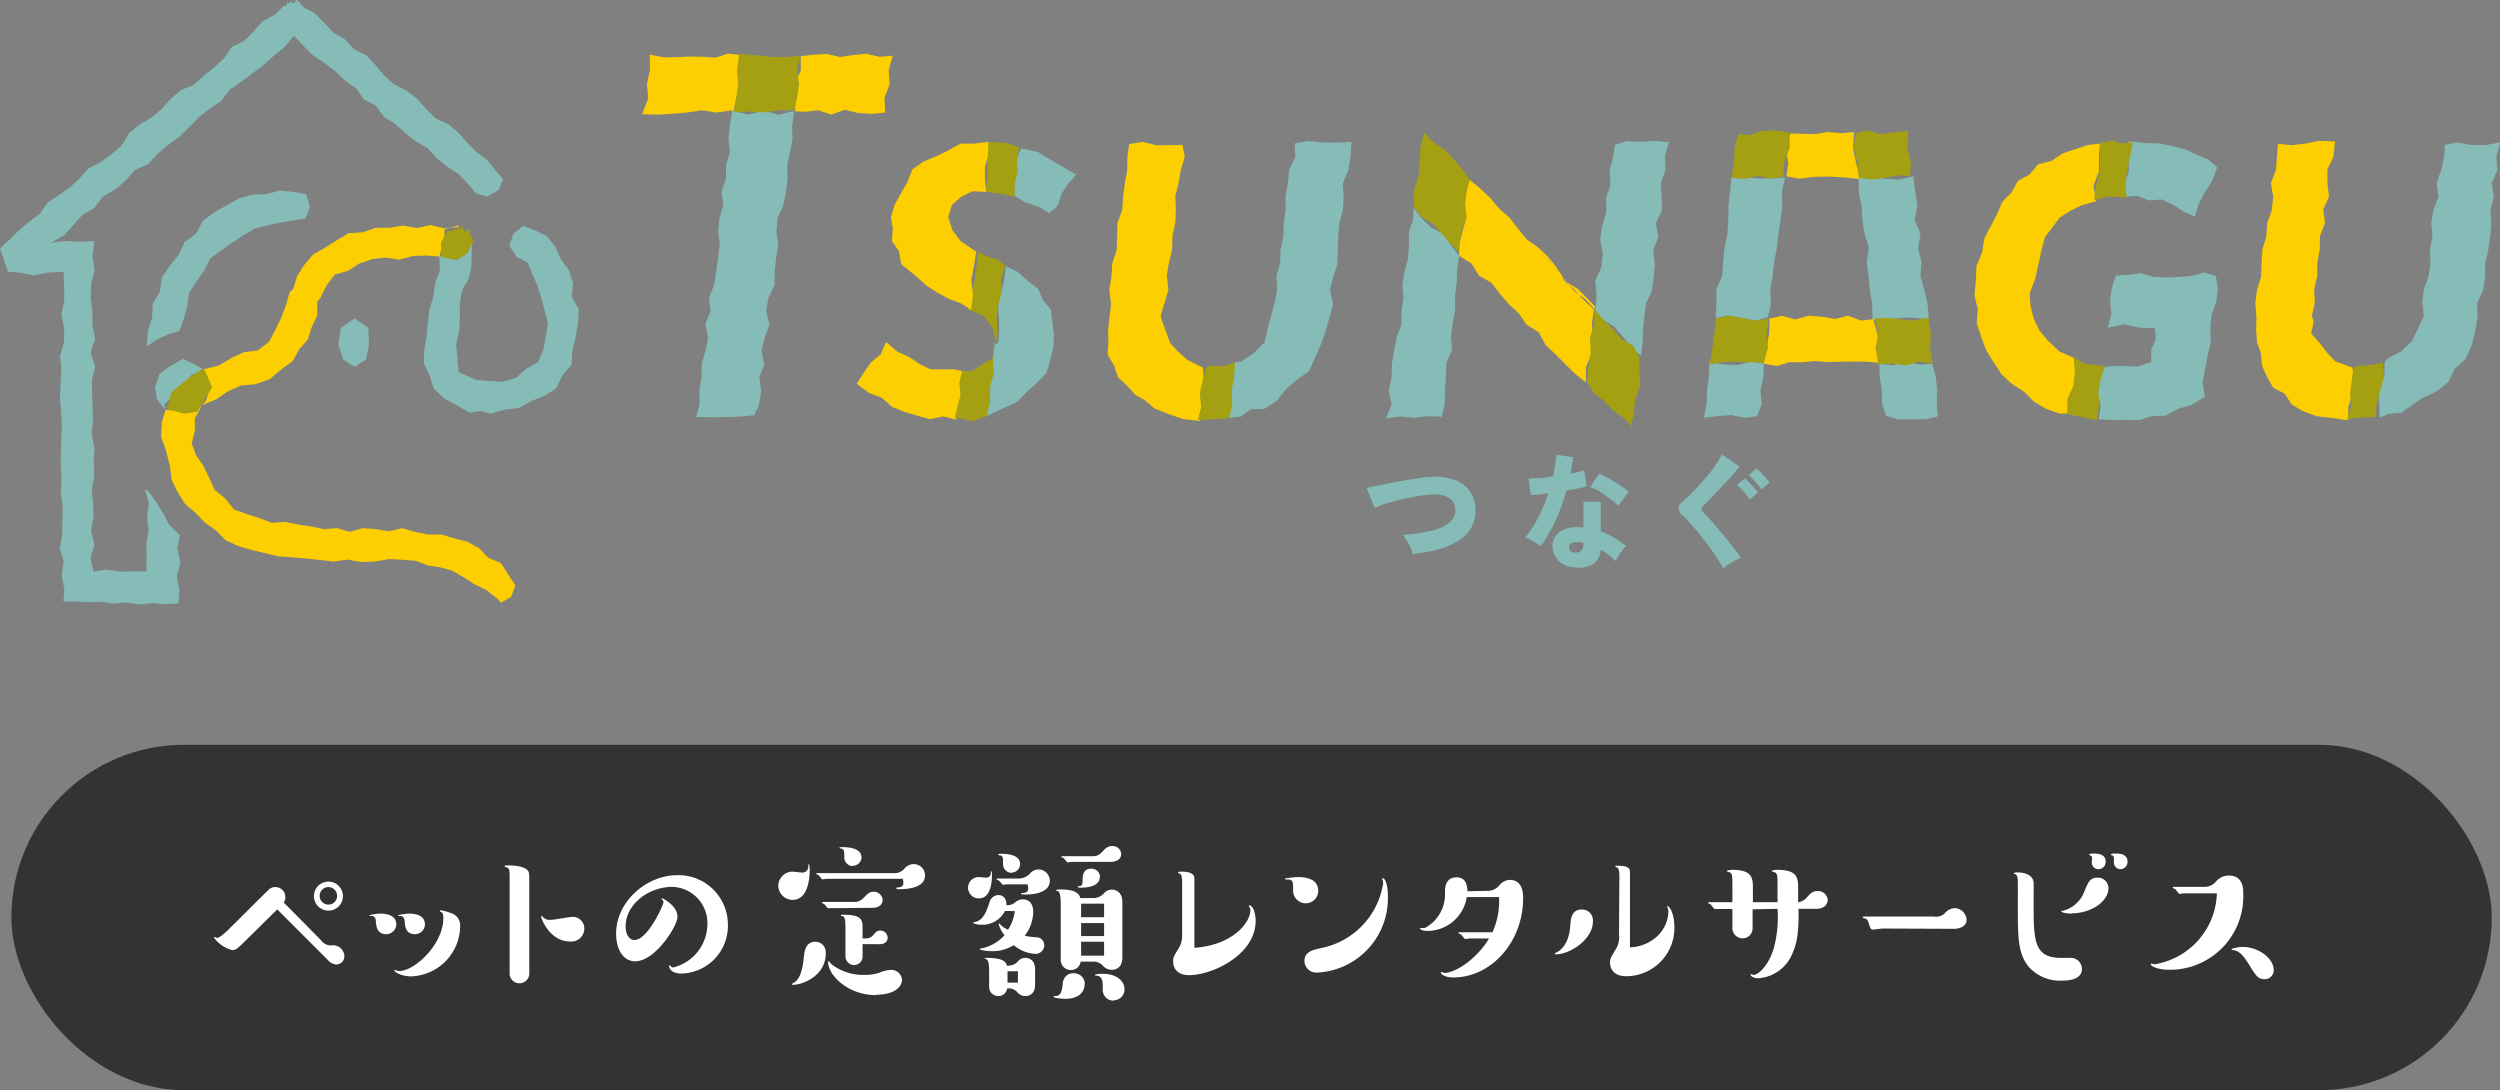 <svg xmlns="http://www.w3.org/2000/svg" viewBox="0 0 344.9 150.4"><rect x="0" y="0" width="344.9" height="150.4" fill="#808080" stroke="none"/><defs><style>.cls-1{fill:#333;}.cls-2{fill:#fff;}.cls-3{fill:#fdcf00;}.cls-4{fill:#85bcb8;}.cls-5{fill:#a4a011;}</style></defs><title>logo_foot</title><g id="Layer_2" data-name="Layer 2"><g id="レイヤー_1" data-name="レイヤー 1"><rect class="cls-1" x="1.57" y="102.75" width="342.19" height="47.65" rx="23.82"/><path class="cls-2" d="M33.31,130.33c-.37.34-.76.75-1.25.75a4.45,4.45,0,0,1-2.55-1.74c0-.05,0-.07.08-.07s.26.13.31.13c.44,0,1.2-.78,1.46-1L37,122.8a1.32,1.32,0,0,1,1-.42,1.38,1.38,0,0,1,1.37,1.38,1.26,1.26,0,0,1-.23.75l5.12,5.17a1.71,1.71,0,0,0,1.69.73,1.56,1.56,0,0,1,1.56,1.53,1.11,1.11,0,0,1-1.12,1.12,1.65,1.65,0,0,1-1.14-.6l-7-7Zm12-8.7a2,2,0,1,1-2,2A2,2,0,0,1,45.36,121.63Zm0,3.17a1.2,1.2,0,0,0,1.2-1.2,1.22,1.22,0,0,0-1.2-1.22,1.21,1.21,0,0,0,0,2.42Z"/><path class="cls-2" d="M53.27,128.88c-1.25,0-1.36-1.1-1.41-1.64,0-.7-.28-.88-.62-.88-.18,0-.26,0-.26-.08s1.19-.24,1.4-.24c.47,0,2.29,0,2.29,1.49A1.39,1.39,0,0,1,53.27,128.88Zm3.43,5.82c-1.25,0-2.29-.57-2.29-.81a.08.08,0,0,1,.08-.08s.46.16.54.16c2.24,0,6.13-3.74,6.13-7.28,0-.28,0-.75-.31-.88s-.15-.08-.15-.13a.1.1,0,0,1,.1-.1,6.42,6.42,0,0,1,1.46.41,1.73,1.73,0,0,1,1.22,1.79A7,7,0,0,1,56.7,134.7Zm.54-5.82c-1.27,0-1.35-1.1-1.4-1.64-.05-.83-.42-.88-.68-.88s-.23,0-.23-.08,1.25-.24,1.45-.24c.42,0,2.24,0,2.24,1.49A1.37,1.37,0,0,1,57.24,128.88Z"/><path class="cls-2" d="M70.31,121.6c0-1.51,0-1.69-.31-1.9-.08,0-.41-.13-.41-.18s0-.13.57-.13c.15,0,2.13,0,2.67.73.13.18.19.29.19,1.48v12.81a1.36,1.36,0,0,1-2.71,0Zm8.35,8.29c-2.81,0-4-3.15-4-3.4,0-.06,0-.11.1-.11s.16.18.21.21a1.28,1.28,0,0,0,1,.31c.5,0,2.6-.41,3-.41a1.59,1.59,0,0,1,1.64,1.61A1.79,1.79,0,0,1,78.66,129.89Z"/><path class="cls-2" d="M87.62,132.62C86,132.62,85,131,85,128.8c0-4.45,4.23-8.06,8.42-8.06a6.82,6.82,0,0,1,7,6.81A6.58,6.58,0,0,1,94,134.31c-1.48,0-1.69-.83-1.69-1s.08-.1.1-.1.08,0,.13.08a.37.37,0,0,0,.34.18,6.2,6.2,0,0,0,4.71-5.87,5,5,0,0,0-4.86-5.25c-3.1,0-6.42,2.29-6.42,5.48,0,1,.44,1.85,1.22,1.85,1.84,0,4-4.84,4-5.2a.44.44,0,0,0-.18-.37c-.08,0-.08,0-.08-.07s0-.11.08-.11,2.11,1,2.11,2.55C93.5,127.68,90.43,132.62,87.62,132.62Z"/><path class="cls-2" d="M109.27,120.25c.24,0,1.2.13,1.41.13a.82.82,0,0,0,.83-.94c0-.13,0-.2.07-.2s.13.44.13.62c0,1.38-.23,4.29-2.39,4.29a2,2,0,0,1-1.95-2A2,2,0,0,1,109.27,120.25Zm.11,15.62a.1.1,0,0,1-.11-.08c0-.11.37-.29.42-.31.52-.45,1-1.17,1.24-3.69.06-.5.21-1.87,1.56-1.87a1.45,1.45,0,0,1,1.43,1.61C113.92,134.67,110.68,135.87,109.38,135.87Zm4.72-14.63c-.1,0-.54.07-.64.07s-.45-.52-.55-.59-.31-.11-.31-.16.05-.1.13-.1h10.68a1.76,1.76,0,0,0,1.32-.57,1.73,1.73,0,0,1,1.33-.68,1.56,1.56,0,0,1,1.56,1.56c0,1.71-2.39,1.9-3.43,1.9-.47,0-.52,0-.52-.13s0-.08.26-.11c.44-.05.7-.18.7-.62a2.69,2.69,0,0,0-.08-.57Zm.78,4.05-.64,0c-.11,0-.45-.52-.55-.57s-.29-.13-.29-.18a.1.1,0,0,1,.11-.11h4.34a1.61,1.61,0,0,0,1.27-.54c.68-.68.86-.86,1.38-.86a1.21,1.21,0,0,1,1.27,1.12c0,.52-.39,1.09-1.38,1.09Zm6,12c-4,0-6.63-2.83-6.63-4.54,0-.08,0-.13.08-.13s.31.36.39.41a7.06,7.06,0,0,0,4.6,1.46,6.13,6.13,0,0,0,2-.29,4.39,4.39,0,0,1,1.53-.39,1.48,1.48,0,0,1,1.59,1.43C124.37,136.33,123.12,137.24,120.84,137.24Zm-3.23-17.8a1.2,1.2,0,0,1-1.17-1.22c0-.78,0-1.12-.41-1.19-.08,0-.26-.06-.26-.11s0-.1.41-.1c1,0,2.63.18,2.63,1.43A1.19,1.19,0,0,1,117.61,119.44ZM119,130.25v1.69a1.18,1.18,0,0,1-1.16,1.2,1.2,1.2,0,0,1-1.2-1.2V128.1c0-1.15-.08-1.67-.44-1.72-.08,0-.18,0-.18-.1s0-.08.41-.08c2.57,0,2.57.81,2.57,1.9v1.37c.68,0,1.07,0,1.46-.46s.55-.63,1-.63a1,1,0,0,1,1,1c0,.49-.39.88-1.09.88Z"/><path class="cls-2" d="M135,121c.18,0,.91.08,1.07.08a.6.6,0,0,0,.62-.68c0-.15,0-.18.08-.18s.08,0,.08.47c0,1.17-.21,3.25-1.8,3.25A1.47,1.47,0,0,1,135,121Zm3.64,4.68a3.47,3.47,0,0,1-3.2,1.9c-.57,0-1.17-.16-1.17-.29s0,0,.13-.08c1.28-.15,1.74-1.61,2.11-2.73a1.32,1.32,0,0,1,1.22-1c.73,0,1.14.57,1.12,1.4a1.69,1.69,0,0,0,.93-.2c.73-.53.89-.6,1.33-.6.78,0,1.43.49,1.43,1.71a5.46,5.46,0,0,1-1.17,3.3,8.38,8.38,0,0,0,1.5.21,1.12,1.12,0,0,1,1.2,1.14,1.21,1.21,0,0,1-1.35,1.15,4.92,4.92,0,0,1-2.86-1.2,5.48,5.48,0,0,1-3.12.83c-.54,0-1.56-.13-1.56-.26s0-.08.11-.1a5.77,5.77,0,0,0,3.3-1.85,3.93,3.93,0,0,1-.81-1.5c0-.11.05-.11.08-.11s0,0,.21.21a3,3,0,0,0,1,.65,6.07,6.07,0,0,0,.94-2.57Zm4.16,10.16c0,1.58-1.2,1.58-1.35,1.58a1.5,1.5,0,0,1-1.15-.59,1.63,1.63,0,0,0-1.35-.47,1.22,1.22,0,0,1-1.22,1.06,1.27,1.27,0,0,1-1.27-1.27v-2.16c0-1.37-.21-1.66-.5-1.69-.05,0-.1,0-.1-.07s0-.08.28-.08c2.5,0,2.68.7,2.76,1.06a1.79,1.79,0,0,0,1.61-.67,1.27,1.27,0,0,1,.94-.39c.13,0,1.35,0,1.35,1.58ZM139,122c-.11,0-.55.06-.62.06s-.34-.32-.39-.39a.83.83,0,0,0-.42-.29.07.07,0,0,1-.08-.08c0-.1.08-.1.13-.1h3a2.13,2.13,0,0,0,1.56-.78,1.58,1.58,0,0,1,1.09-.47,1.56,1.56,0,0,1,1.56,1.56c0,1.69-2.28,1.9-3.4,1.9-.21,0-.55,0-.55-.11s.06-.1.13-.1c.52,0,.84-.13.84-.68a2.37,2.37,0,0,0-.08-.52Zm.57-1.58a1.2,1.2,0,0,1-1.19-1.25c0-.83,0-1.09-.42-1.17-.08,0-.23,0-.23-.1s.07-.11.41-.11c.94,0,2.6.16,2.6,1.43A1.19,1.19,0,0,1,139.6,120.38Zm.86,15.15V134H139v1.56Zm9.2.23c0,1.2-1,2-2.65,2-.55,0-1.64-.13-1.64-.29a.09.09,0,0,1,.1-.1c.5,0,1,0,1.15-1.46,0-.59.28-1.68,1.5-1.68A1.49,1.49,0,0,1,149.66,135.76Zm1.3-11.9a2,2,0,0,0,1.45-.75,1.5,1.5,0,0,1,1-.42c.1,0,1.46,0,1.46,1.72v7.64c0,1.71-1.3,1.71-1.46,1.71a1.68,1.68,0,0,1-1.27-.62,1.74,1.74,0,0,0-1.22-.52h-1.8a1.35,1.35,0,0,1-1.35,1.17,1.4,1.4,0,0,1-1.4-1.38v-7.72c0-1.4-.18-1.79-.52-1.82a.09.09,0,0,1-.11-.1c0-.1.39-.1.58-.1,1.5,0,2.54.28,2.75,1.19Zm-3-5c-.11,0-.57.08-.65.08s-.44-.52-.55-.6a1.8,1.8,0,0,1-.31-.15c0-.11.08-.11.13-.11h4.21c.73,0,1-.26,1.61-.93a1.54,1.54,0,0,1,1.07-.47,1.18,1.18,0,0,1,1.24,1.09c0,.78-.75,1.09-1.4,1.09Zm3.79,2.11c0,1.35-1.95,1.45-2.54,1.45-.21,0-.5,0-.5-.1a.12.12,0,0,1,.13-.11c.29,0,.55,0,.55-.83,0-.49,0-1.58,1.19-1.58A1.17,1.17,0,0,1,151.76,121Zm.6,5.53v-1.87h-3.17v1.87Zm0,2.6v-1.79h-3.17v1.79Zm-3.17,2.7h3.17v-1.92h-3.17Zm4.47,6.21a1.5,1.5,0,0,1-1.14-.52,1.58,1.58,0,0,1-.34-1.14c0-.91,0-1.77-.94-1.79-.08,0-.13,0-.13-.11s.86-.15,1-.15c2,0,3.07,1,3.07,2.18A1.5,1.5,0,0,1,153.66,138Z"/><path class="cls-2" d="M163.09,121.91c0-1.27-.2-1.35-.36-1.4s-.21-.08-.21-.13.11-.13.44-.13c1.82,0,1.82.7,1.82,1v9.51c5.1-.34,7.72-3.35,7.72-5.2a.74.74,0,0,0-.16-.47s-.05,0-.05-.07a.11.11,0,0,1,.11-.11c.33,0,.83.81.83,2.11,0,4.73-6,7.51-9.17,7.51-1.59,0-2.21-.86-2.21-1.93,0-.52.07-.65.8-1.84a3.29,3.29,0,0,0,.44-1.74Z"/><path class="cls-2" d="M180.12,124.62a1.75,1.75,0,0,1-1.72-1.85c0-1.12,0-1.43-.78-1.43-.21,0-.36,0-.36-.1s1.51-.24,1.71-.24c.65,0,2.89,0,2.89,1.9A1.72,1.72,0,0,1,180.12,124.62Zm2.34,6.13a10.76,10.76,0,0,0,8.36-8.89,1.29,1.29,0,0,0-.08-.47.51.51,0,0,1-.07-.15c0-.06.05-.08.1-.08.26,0,.7.7.7,2.47a10.26,10.26,0,0,1-9.79,10.55,1.64,1.64,0,0,1-1.72-1.67C180,131.29,181.08,131.06,182.46,130.75Z"/><path class="cls-2" d="M205.14,122.9a2.08,2.08,0,0,0,1.69-.73,1.92,1.92,0,0,1,1.46-.78c1.84,0,1.84,2,1.84,2.52,0,6.11-4.47,10.94-9.61,10.94-1.41,0-1.74-.57-1.74-.65s0-.1.07-.1.37.13.42.13c1.46,0,4.42-1.85,6.16-4.76h-2.57c-.11,0-.63.08-.73.08s-.44-.52-.55-.6-.39-.18-.39-.23.08-.1.13-.1h4.58a10.58,10.58,0,0,0,.91-4.86h-4.45a5.53,5.53,0,0,1-5.45,4.67c-.58,0-1-.18-1-.36A.09.09,0,0,1,196,128a1.51,1.51,0,0,0,.62,0,5.23,5.23,0,0,0,2.73-4.78c0-.7,0-2.18,1.61-2.18,1.43,0,1.48,1.43,1.48,1.92Z"/><path class="cls-2" d="M214.63,131.66s-.13-.06-.13-.11.08-.08.18-.13c.34-.15,1.77-.91,1.95-3.69.08-1,.16-2.26,1.64-2.26a1.51,1.51,0,0,1,1.48,1.72C219.75,129.5,216.71,131.66,214.63,131.66Zm8.78-10.61c0-.57,0-1.24-.33-1.37a.78.78,0,0,1-.24-.13c0-.11.06-.11.39-.11,1.64,0,1.64.5,1.64,1v10.26a5.89,5.89,0,0,0,3.61-1.4,4.89,4.89,0,0,0,1.69-3.48,1.3,1.3,0,0,0-.18-.73.09.09,0,0,1,0-.08A.09.09,0,0,1,230,125c.34,0,1,1,1,3a6.66,6.66,0,0,1-6.65,6.68c-1.5,0-2.23-.8-2.23-1.92,0-.52.1-.65.86-1.92a3.15,3.15,0,0,0,.38-2Z"/><path class="cls-2" d="M241.79,125.45V128a1.39,1.39,0,0,1-1.4,1.46A1.43,1.43,0,0,1,239,128v-2.59h-1.67l-.72,0c-.16,0-.52-.57-.63-.65s-.34-.13-.34-.18a.12.12,0,0,1,.13-.11H239v-2c0-1.69,0-1.87-.32-2.1,0,0-.46-.13-.46-.21s.57-.16.75-.16c2.75,0,2.86,1.12,2.86,2.47v2h3.4v-2c0-1.64,0-1.82-.31-2.1,0,0-.49-.13-.49-.21s.54-.16.72-.16c2.71,0,2.92,1,2.92,2.47v2a1.92,1.92,0,0,0,1.22-.68c.46-.52.78-.86,1.45-.86a1.33,1.33,0,0,1,1.41,1.22c0,.6-.47,1.23-1.56,1.23h-2.47c.08,3.66-.34,5-.78,6a5.47,5.47,0,0,1-4.76,3.58c-.72,0-1.06-.33-1.06-.46s0-.11.07-.11.24.11.29.11c.68,0,2.11-1.22,2.86-3.77a16.76,16.76,0,0,0,.49-5.35Z"/><path class="cls-2" d="M259.72,128.1c-.21,0-1.14.15-1.35.15s-.34-.15-.47-.59c-.23-.89-.41-.92-.83-1-.05,0-.08-.06-.08-.11s.06-.1.13-.1h9.72a1.75,1.75,0,0,0,1.43-.42,1.92,1.92,0,0,1,1.4-.75,1.72,1.72,0,0,1,1.64,1.64c0,.67-.62,1.22-1.79,1.22Z"/><path class="cls-2" d="M280.56,125.34c0,4.65.24,6.81,3.77,6.81h1.22a1.53,1.53,0,0,1,1.67,1.53c0,1.51-1.93,1.61-2.78,1.61a5.73,5.73,0,0,1-4.63-2c-1.43-1.85-1.43-4-1.43-8.53V122c0-.75,0-1.27-.36-1.4-.08,0-.18-.06-.18-.13s.28-.11.46-.11c.42,0,2.26.06,2.26,1.54Zm5.25.7c-.65,0-1.43-.15-1.43-.31s0,0,.32-.1a4.28,4.28,0,0,0,2.85-2.63c.55-1.32.78-1.92,1.82-1.92a1.45,1.45,0,0,1,1.51,1.46C290.88,124.35,288.52,126,285.81,126Zm3.77-6.13a.92.92,0,0,1-1-.86c0-.07.05-.52.05-.59,0-.37-.15-.39-.28-.45s-.13-.05-.13-.13.46-.13.65-.13c.62,0,1.63.11,1.63,1.12A1,1,0,0,1,289.58,119.91Zm3,0a.91.91,0,0,1-.94-.83c0-.1,0-.55,0-.62,0-.37-.13-.42-.31-.47a.11.11,0,0,1-.1-.11c0-.13.49-.13.67-.13.68,0,1.61.13,1.61,1.12A1,1,0,0,1,292.6,119.91Z"/><path class="cls-2" d="M301.41,123.24c-.13,0-.63.08-.73.08s-.47-.55-.55-.63-.39-.15-.39-.21.11-.13.19-.13H304a2.07,2.07,0,0,0,1.69-.7,2.31,2.31,0,0,1,1.79-.86c2,0,2,1.82,2,2.55a10.12,10.12,0,0,1-10.11,10.45c-1.77,0-2.65-.5-2.65-.78,0,0,0-.08.05-.08s.41.1.47.1a10.22,10.22,0,0,0,8.6-9.79Zm11,11.85c-.89,0-1.17-.47-2-1.8-.62-1-1.3-2.08-2.26-2.21-.16,0-.29-.05-.29-.13s.89-.31,1.51-.31c2.26,0,4.31,1.59,4.31,3.2A1.23,1.23,0,0,1,312.43,135.09Z"/><polygon class="cls-3" points="89.64 7.54 89.66 9.67 89.25 11.6 89.43 13.6 88.58 15.75 90.84 15.82 92.84 15.69 94.83 15.52 96.83 15.21 98.83 15.53 100.83 15.24 101.23 15.29 101.18 15.51 101.56 13.57 102.02 11.65 101.76 9.64 102.35 7.6 100.44 7.4 98.67 7.96 96.9 7.83 95.13 7.8 93.36 7.89 91.57 7.9 89.64 7.54"/><polygon class="cls-3" points="110.46 7.75 110.48 9.7 109.63 11.57 109.78 13.57 109.68 15.35 111.14 15.42 112.84 15.21 114.69 15.81 116.54 15.15 118.4 15.59 120.25 15.71 122.12 15.53 122.02 13.52 122.74 11.63 122.6 9.63 123.18 7.68 121.33 7.84 119.51 7.41 117.69 7.6 115.88 7.86 114.06 7.43 112.24 7.55 110.46 7.75"/><polygon class="cls-4" points="101.04 15.26 100.69 17.3 100.5 19.13 100.71 21 100.15 22.79 100.17 24.64 99.54 26.42 99.79 28.3 99.26 30.09 99.08 31.92 99.29 33.8 99.06 35.63 98.8 37.45 98.54 39.27 97.82 41.04 98.02 42.92 97.32 44.69 97.7 46.59 97.32 48.4 96.8 50.2 96.78 52.05 96.5 53.87 96.52 55.74 96.05 57.52 98.08 57.56 100.14 57.55 102.19 57.46 104.05 57.29 104.74 55.75 105 53.93 104.76 52.05 105.43 50.28 105.05 48.38 105.51 46.58 106.15 44.81 105.7 42.9 106.01 41.08 106.86 39.33 106.89 37.48 107.06 35.65 107.37 33.83 107.12 31.94 107.28 30.11 108.05 28.34 108.43 26.54 108.65 24.71 108.6 22.85 108.98 21.04 109.34 19.22 109.27 17.35 109.56 15.53 109.45 15.32 107.4 15.84 105.35 15.24 103.28 15.82 101.04 15.26"/><polygon class="cls-5" points="101.98 7.44 101.68 9.62 101.83 11.62 101.57 13.57 101.25 15.51 103.29 15.38 105.34 15.51 107.39 15.21 109.45 15.21 109.48 15.52 109.94 13.59 110.25 11.65 109.93 9.63 110.46 7.67 108.37 7.87 106.32 7.84 104.27 7.62 101.98 7.44"/><polygon class="cls-4" points="138.75 36.71 138.59 38.47 138.16 40.22 137.68 41.97 137.81 43.79 137.86 45.61 137.7 47.4 137.46 47.39 137.26 47.39 136.98 49.38 136.82 51.39 136.51 53.39 136.47 55.42 135.86 57.5 138.49 56.28 140.26 55.5 141.61 54.13 143.02 52.83 144.37 51.48 144.9 49.68 145.33 47.87 145.4 46.04 145.17 44.38 144.99 42.71 143.87 41.41 143.23 39.87 141.76 38.73 140.36 37.48 138.75 36.71"/><polygon class="cls-5" points="137.44 47.37 137.63 45.59 137.47 43.76 137.75 41.99 138.2 40.23 138.11 38.41 138.68 36.67 137.64 35.8 136.14 35.38 134.92 34.78 134.74 36.72 134.46 38.7 133.99 40.66 133.53 42.7 135.7 43.57 137 45.3 137.44 47.37"/><polygon class="cls-3" points="131.61 50.95 130.04 50.96 128.38 50.95 126.92 50.25 125.43 49.26 123.81 48.52 122.24 47.17 121.51 48.88 120.14 50.02 119.16 51.44 118.19 52.96 119.86 54.2 121.64 54.87 123.08 56.14 124.82 56.85 126.55 57.35 128.28 57.83 130.13 57.44 131.92 57.91 132.43 56.27 132.59 54.59 132.42 52.88 132.81 51.21 131.61 50.95"/><polygon class="cls-4" points="144.75 29.41 145.95 28.33 146.47 26.72 147.36 25.35 148.49 24.09 146.66 23.06 144.93 22.05 143.22 20.98 140.94 20.49 140.14 21.95 140.03 23.65 139.91 25.34 139.97 27.03 141.51 27.94 143.3 28.51 144.75 29.41"/><polygon class="cls-3" points="132.5 33.24 131.37 31.73 130.81 29.9 131.34 28.26 132.61 27.15 134.11 26.39 136.06 26.47 135.88 24.68 135.88 23 136.38 21.38 136.42 19.72 136.33 19.58 134.43 19.81 132.49 19.82 130.78 20.77 129.1 21.59 127.33 22.32 125.86 23.39 125.18 25.14 124.31 26.65 123.44 28.23 122.91 29.99 123.17 31.51 123.05 33.24 124.03 34.7 124.33 36.45 126.14 37.91 127.82 39.41 129.32 40.37 130.88 41.22 132.55 41.85 133.97 42.73 134.23 40.7 134 38.65 134.37 36.68 134.67 34.73 132.5 33.24"/><polygon class="cls-5" points="136.07 26.45 137.97 26.72 139.98 27.11 139.99 25.36 140.4 23.7 140.31 21.98 140.63 20.33 138.71 19.69 136.4 19.61 136.29 21.37 136.24 23.04 136.22 24.72 136.01 26.36 136.07 26.45"/><polygon class="cls-5" points="135.44 50.3 134.21 51.19 132.72 51.22 132.36 52.87 132.51 54.58 132.05 56.22 131.7 57.87 132.07 57.61 134.15 58.11 136.12 57.41 136.59 55.44 136.59 53.41 137.12 51.44 136.96 49.38 137 47.35 137.09 49.31 135.44 50.3"/><polygon class="cls-4" points="178.61 19.79 178.7 21.63 177.86 23.38 177.7 25.22 177.35 27.04 177.37 28.9 177.1 30.73 177.06 32.58 176.68 34.39 176.61 36.24 176.09 38.04 176.19 39.91 175.86 41.74 175.38 43.54 174.9 45.28 174.47 47.23 172.95 48.73 171.18 49.9 170.29 49.94 169.98 51.86 169.71 53.78 169.91 55.76 169.53 57.66 171.17 57.48 172.57 56.45 174.37 56.43 176.1 55.34 177.41 53.7 178.91 52.41 180.61 51.2 181.42 49.33 182.23 47.53 182.88 45.66 183.44 43.74 183.91 41.93 183.48 40.01 183.94 38.19 184.52 36.39 184.57 34.53 184.61 32.66 184.79 30.82 185.26 29 185.38 27.14 185.26 25.26 186.02 23.48 186.31 21.64 186.46 19.59 184.36 19.67 182.43 19.66 180.5 19.45 178.61 19.79"/><polygon class="cls-3" points="163.79 49.64 162.57 48.55 161.44 47.35 160.9 45.88 160.35 44.35 160.13 43.53 160.68 41.74 161.2 39.95 160.97 38.06 161.27 36.24 161.7 34.44 161.75 32.58 162.14 30.77 162.22 28.93 162.15 27.05 162.59 25.25 162.91 23.43 163.45 21.63 163.14 19.98 161.46 20.03 159.54 20.04 157.61 19.58 155.78 19.87 155.54 21.61 155.51 23.48 155.18 25.31 154.94 27.14 154.83 29 154.14 30.79 154.13 32.66 154.05 34.52 153.45 36.32 153.34 38.18 153.03 40.01 153.28 41.92 153.07 43.76 152.87 45.53 152.92 47.19 152.81 48.94 153.7 50.44 154.24 52.06 155.49 53.22 156.59 54.44 158.01 55.26 159.27 56.35 161.21 57.12 163.19 57.81 165.58 58.08 165.71 56.13 165.62 54.28 166.04 52.48 165.96 50.73 163.79 49.64"/><polygon class="cls-5" points="167.13 50.45 166.42 50.72 165.93 52.47 165.52 54.26 165.74 56.13 165.25 57.93 166.26 57.9 167.88 57.8 169.57 57.69 170.01 55.78 169.94 53.82 170.26 51.9 170.38 49.98 168.84 50.54 167.13 50.45"/><polygon class="cls-5" points="287.64 50.19 286.08 49.29 286 51.27 285.96 53.22 285.23 55.08 285.04 57.08 287.24 57.56 289.35 57.95 289.54 56.07 289.83 54.22 290.26 52.38 290.26 50.47 287.64 50.19"/><polygon class="cls-4" points="293.14 27.13 294.84 27.02 296.46 27.65 298.23 27.52 299.79 28.25 301.22 29.16 302.8 29.92 303.36 28.08 304.24 26.42 305.27 24.82 305.88 23.07 304.67 22.03 303.1 21.36 301.54 20.64 299.88 20.21 297.95 19.78 295.98 19.75 293.71 19.48 293.55 21.47 293.71 23.38 293.22 25.22 292.95 27.08 293.14 27.13"/><polygon class="cls-4" points="290.78 45.23 293.1 44.75 295.27 45.22 297.28 45.27 297.43 46.72 296.76 48.31 296.81 49.96 294.83 50.58 292.68 50.47 290.38 50.59 289.79 52.32 289.47 54.16 289.79 56.09 289.55 57.85 291.5 57.96 293.3 57.92 295.13 57.96 296.88 57.4 298.75 57.35 300.49 56.41 302.36 55.83 304.19 54.74 303.86 52.77 304.22 50.93 304.55 49.09 304.99 47.26 304.93 45.36 305.08 43.5 305.75 41.69 305.98 39.83 305.71 38.1 304.16 37.57 302.4 38.07 300.63 38.2 298.87 38.29 297.1 38.2 295.34 37.69 293.57 37.92 291.9 38.03 291.36 39.68 291.11 41.46 291.29 43.3 290.78 45.23"/><polygon class="cls-3" points="282.51 46.97 281.35 45.59 280.58 43.97 280.13 42.23 280.03 40.45 280.8 38.39 281.24 36.37 281.68 34.34 282.12 32.72 283.13 31.39 284.14 30.04 285.55 29.12 287.18 28.31 289.18 27.76 288.8 25.63 289.57 23.73 289.56 21.74 289.69 19.81 288.02 20 286.28 20.58 284.55 21.17 283.04 22.19 281.17 22.67 280 24.07 278.39 24.95 277.51 26.56 276.24 27.83 275.54 29.48 274.73 31.05 273.78 32.83 273.45 34.82 272.68 36.69 272.59 38.7 272.39 40.7 272.85 42.64 272.71 44.63 273.34 46.5 274.02 48.34 275.05 50 276.13 51.64 277.56 52.97 279.2 54.01 280.6 55.41 282.3 56.42 284.16 57.07 285.2 57.03 285.22 55.09 286.03 53.23 286.26 51.3 286.08 49.35 284.12 48.5 282.51 46.97"/><polygon class="cls-5" points="293.39 27.25 293.21 25.22 293.49 23.36 293.87 21.51 294.27 19.62 292.83 19.79 291.32 19.38 289.73 19.73 289.69 21.75 289.7 23.74 289.16 25.67 288.89 27.63 290.95 27.11 293.39 27.25"/><polygon class="cls-4" points="337.28 19.99 337.2 21.63 336.8 23.44 336.15 25.22 336.4 27.11 335.74 28.89 335.42 30.7 335.58 32.58 335.23 34.4 335.31 36.27 335.06 38.1 334.39 39.88 334.18 41.72 334.39 43.6 333.57 45.36 332.75 47.06 331.25 48.5 329.42 49.43 328.98 49.98 328.95 51.92 328.17 53.78 328.26 55.74 328.29 57.61 329.55 57.08 331.25 56.95 332.64 55.98 334.29 54.85 336.15 54.01 337.74 52.73 338.65 50.86 340.19 49.49 341 47.64 341.49 45.69 341.8 43.72 341.74 41.85 342.55 40.08 342.84 38.24 342.85 36.37 343.27 34.55 343.54 32.71 343.7 30.87 343.57 28.98 344.06 27.17 343.74 25.26 344.54 23.48 344.4 21.59 344.9 19.64 342.85 20.04 340.93 20.01 338.99 19.64 337.28 19.99"/><polygon class="cls-3" points="322.17 49.85 321.01 48.6 320.02 47.31 318.86 46.03 319.19 44.35 318.95 43.58 319.36 41.77 319.26 39.9 319.69 38.09 319.69 36.23 320.04 34.42 320.06 32.56 320.76 30.79 320.51 28.9 321.3 27.14 321.09 25.25 321.09 23.39 321.92 21.63 322.14 19.51 319.96 19.42 318.03 19.81 316.11 20.03 314.25 19.84 314.13 21.62 313.99 23.47 313.29 25.26 313.62 27.17 313.41 29.01 312.78 30.81 312.66 32.66 312.11 34.46 312.01 36.32 311.94 38.19 311.38 39.99 311.13 41.84 311.3 43.73 311.26 45.53 311.37 47.2 311.92 48.78 312.08 50.49 312.78 52.04 313.63 53.51 315.2 54.31 316.15 55.78 317.6 56.68 319.6 57.42 321.72 57.66 323.94 58 323.99 56.11 324.57 54.33 324.78 52.51 324.54 50.71 322.17 49.85"/><polygon class="cls-5" points="325.63 50.44 324.7 50.66 324.46 52.47 324.21 54.28 324.37 56.15 323.77 57.93 324.75 57.66 326.35 57.56 327.72 57.56 327.88 55.7 328.4 53.81 328.91 51.92 328.72 50.01 327.29 50.35 325.63 50.44"/><polygon class="cls-4" points="246.27 24.47 244.36 24.62 242.53 24.61 240.69 24.48 238.84 24.51 238.68 26.47 238.47 28.4 238.44 30.36 238.31 32.3 237.91 34.21 237.73 36.15 237.58 38.09 236.8 39.97 236.79 41.93 236.7 43.89 238.54 43.52 240.38 43.88 242.21 44.24 243.91 43.73 244.31 41.96 244.23 39.99 244.56 38.07 244.76 36.14 245.13 34.22 245.34 32.28 245.65 30.36 245.88 28.42 245.83 26.45 246.27 24.47"/><polygon class="cls-4" points="235.09 57.63 237.03 57.39 238.86 57.26 240.69 57.64 242.42 57.41 243.05 55.73 242.87 53.84 243.28 52.01 243.32 50.17 241.52 49.89 239.69 50.36 237.85 50.29 235.82 49.93 235.75 51.99 235.51 53.83 235.44 55.69 235.09 57.63"/><polygon class="cls-4" points="260.24 57.37 261.92 57.89 263.75 57.86 265.59 57.83 267.33 57.46 267.19 55.7 267.27 53.82 267.05 51.97 266.56 50.2 264.77 50.31 262.94 49.89 261.1 50.4 259.29 50.16 259.31 52.01 259.63 53.84 259.64 55.73 260.24 57.37"/><polygon class="cls-4" points="256.44 24.54 256.43 26.49 256.82 28.4 256.93 30.35 257.24 32.27 257.83 34.16 257.54 36.15 257.79 38.08 257.95 40.03 258.29 41.95 258.35 44.12 260.4 44.2 262.24 43.84 264.07 43.82 266.09 44.04 265.93 41.92 265.47 40.02 264.95 38.12 265.09 36.15 264.62 34.24 264.95 32.25 264.15 30.38 264.53 28.37 264.23 26.44 263.95 24.33 261.93 24.78 260.1 24.67 258.26 24.24 256.44 24.54"/><polygon class="cls-3" points="244.12 43.95 244.08 46 243.73 48.07 243.31 50.17 245.12 50.5 246.88 49.97 248.65 49.98 250.42 49.81 252.19 49.96 253.95 49.9 255.72 49.88 257.5 49.9 259.13 50.04 259.35 48.03 258.97 45.95 258.42 44.03 256.76 44.23 254.95 43.56 253.13 44 251.32 43.69 249.5 43.55 247.69 44.08 245.86 43.57 244.12 43.95"/><polygon class="cls-5" points="236.76 43.93 236.51 45.97 236.25 48.06 235.86 50.27 237.85 49.92 239.68 49.91 241.51 49.98 243.24 50.04 243.91 48.1 243.74 45.96 243.99 43.93 242.21 44.24 240.38 43.89 238.54 43.56 236.76 43.93"/><polygon class="cls-5" points="259.14 50.27 261.1 50.17 262.93 50.43 264.77 49.87 266.65 50.19 266.27 48.07 266.37 45.95 265.99 43.81 264.08 44.24 262.24 44.05 260.41 43.86 258.6 43.91 259.13 45.93 258.75 48.08 259.14 50.27"/><polygon class="cls-3" points="256.63 24.71 256.06 22.46 255.64 20.39 255.78 18.22 253.96 18.38 252.2 18.21 250.43 18.49 248.66 18.46 247.03 18.4 246.31 20.32 246.72 22.48 246.44 24.32 248.24 24.66 250.28 24.39 252.33 24.36 254.38 24.47 256.63 24.71"/><polygon class="cls-5" points="246.89 18.27 245.06 18.01 243.23 18.03 241.39 18.63 239.81 18.52 239.33 20.35 239.2 22.45 238.9 24.5 240.69 24.7 242.52 24.27 244.36 24.64 246.04 24.38 246.16 22.42 246.92 20.39 246.89 18.27"/><polygon class="cls-5" points="263.48 24.32 263.63 22.43 263.13 20.38 263.27 18.06 261.23 18.26 259.4 18.51 257.56 17.97 255.94 18.43 255.76 20.38 256.29 22.43 256.41 24.55 258.26 24.76 260.09 24.54 261.9 24.18 263.48 24.32"/><polygon class="cls-4" points="191.22 57.71 193.3 57.47 195.18 57.63 197.07 57.41 198.91 57.49 199.32 55.7 199.34 53.82 199.48 51.95 199.55 50.07 200.31 48.28 200.17 46.38 200.42 44.52 200.77 42.68 200.75 40.79 200.97 38.93 201.04 37.05 201.29 35.3 200.22 33.86 199.15 32.28 197.4 31.35 196.05 30.03 195.05 28.64 194.94 30.27 194.37 32.05 194.39 33.9 194.26 35.73 193.76 37.51 193.47 39.32 193.62 41.18 193.35 43 193.32 44.84 192.66 46.6 192.33 48.41 192.02 50.22 192 52.06 191.59 53.86 191.99 55.77 191.22 57.71"/><polygon class="cls-5" points="196.52 18.3 196.46 18.33 195.99 20.3 195.87 22.35 195.7 24.39 195.02 26.37 195.04 28.42 196.12 29.96 197.82 30.93 199.02 32.39 200.28 33.8 201.59 35.15 201.72 35.3 201.78 35.24 201.4 33.42 201.63 31.67 202.37 29.98 202.56 28.23 202.62 26.45 202.7 24.7 201.69 23.23 200.49 21.91 199.25 20.62 197.72 19.62 196.52 18.3"/><polygon class="cls-3" points="212.55 34.87 213.91 36.02 214.97 37.47 216.05 38.89 217.64 39.84 218.91 41.08 220.14 42.37 219.84 42.65 218.45 41.34 217.16 39.94 215.74 38.66 214.78 36.95 213.6 35.44 212.2 34.14 210.61 33.02 209.41 31.53 208.24 30.01 206.79 28.76 205.57 27.28 204.16 25.97 202.77 24.82 202.34 26.42 202.12 28.17 202.34 29.97 201.82 31.69 201.41 33.42 201.29 35.29 203.03 36.38 204.05 38.03 205.75 39.01 206.92 40.51 208.13 41.96 209.53 43.23 210.62 44.81 212.28 45.83 213.21 47.57 214.59 48.87 215.92 50.21 217.27 51.55 218.78 52.73 218.81 50.67 219.58 48.7 219.7 46.65 219.64 44.59 219.91 42.57 218.72 41.27 217.24 40.23 216.09 38.87 215.06 37.4 213.89 36.05 212.55 34.87"/><polygon class="cls-4" points="226.38 49.1 226.61 47.44 226.67 45.58 226.84 43.73 227.08 41.88 227.88 40.11 228.14 38.27 228.29 36.41 228.07 34.51 228.77 32.73 228.44 30.81 229.28 29.04 229.25 27.16 229.11 25.27 229.76 23.48 229.69 21.59 230.25 19.6 228.19 19.44 226.32 19.56 224.45 19.46 222.8 20 222.54 21.68 222.07 23.55 222.19 25.48 221.57 27.33 221.6 29.26 221.05 31.12 220.75 33.01 221.12 34.97 220.92 36.88 220.09 38.71 220.25 40.66 220.17 42.58 220.04 42.63 219.84 42.66 221.07 44.07 222.72 45.07 223.93 46.5 225.15 47.94 226.38 49.1"/><polygon class="cls-5" points="219.97 42.61 219.96 44.62 219.34 46.6 219.45 48.68 219.13 50.7 218.91 52.69 219.85 54.18 221.25 55.29 222.5 56.56 223.95 57.64 225.22 58.87 224.94 59.01 225.41 57.12 225.57 55.15 226.27 53.25 226.19 51.25 226.18 49.38 225.36 47.74 223.69 46.76 222.47 45.34 221.13 44.02 219.97 42.61"/><polygon class="cls-4" points="19.96 67.47 20.55 69.38 20.29 71.28 20.48 73.19 20.19 75.1 20.22 77.01 20.19 78.84 18.41 78.84 16.55 78.86 14.69 78.58 12.89 78.85 12.5 77.02 13.03 75.13 12.57 73.24 12.91 71.35 12.85 69.46 12.66 67.56 13.01 65.67 12.91 63.78 13.04 61.89 12.66 59.99 12.82 58.1 12.78 56.2 12.7 54.31 12.69 52.41 13.13 50.52 12.49 48.62 13.11 46.73 12.75 44.83 12.74 42.94 12.51 41.04 12.59 39.14 13.05 37.25 12.75 35.34 13.02 33.24 10.93 33.37 9.03 33.25 6.97 33.5 8.82 32.49 10.1 31.06 11.38 29.64 13.04 28.66 14.22 27.1 15.89 26.13 17.35 24.91 18.61 23.45 20.42 22.65 21.71 21.23 23.18 20.01 24.71 18.87 26.09 17.56 27.42 16.18 28.9 14.99 30.5 13.93 31.68 12.38 33.26 11.3 34.78 10.15 36.32 9.01 37.73 7.72 39.23 6.54 40.55 4.92 41.91 6.39 43.23 7.68 44.78 8.69 46.24 9.82 47.57 11.09 49.09 12.14 50.19 13.69 51.85 14.58 52.96 16.11 54.52 17.11 55.9 18.34 57.33 19.49 58.97 20.41 60.21 21.8 61.65 22.95 63.2 23.97 64.5 25.3 65.71 26.73 67.23 27.09 68.78 26.24 69.41 24.75 68.41 23.55 67.23 22.09 65.74 21.01 64.46 19.68 63.23 18.29 61.81 17.12 60.07 16.32 58.77 15.01 57.54 13.63 56.08 12.5 54.4 11.65 53.02 10.43 51.82 9 50.56 7.65 48.86 6.81 47.6 5.44 46 4.49 44.72 3.14 43.42 1.82 41.74 0.94 41.77 0.86 41.66 0.62 41.43 0.69 41.4 0.23 41.17 0.26 41.02 0 40.77 0.05 40.56 0.47 40.37 0.38 40.13 0.15 39.98 0.41 39.77 0.38 39.56 0.45 39.52 0.73 39.35 0.87 39.21 0.75 37.9 2.05 36.22 2.93 34.99 4.33 33.68 5.64 31.97 6.48 30.89 8.07 29.52 9.31 28.08 10.47 26.71 11.71 24.92 12.45 23.53 13.67 22.28 15.06 20.86 16.25 19.24 17.19 17.81 18.37 16.81 20.05 15.39 21.25 13.91 22.36 12.23 23.23 10.97 24.61 9.62 25.87 8.09 26.93 6.55 27.98 5.44 29.54 3.94 30.64 2.53 31.86 1.19 33.15 0 34.3 0.55 35.86 1.08 37.48 2.79 37.63 4.7 37.98 6.63 37.61 8.77 37.49 8.86 39.62 8.86 41.51 8.46 43.4 8.86 45.29 8.84 47.18 8.29 49.07 8.46 50.97 8.36 52.86 8.27 54.75 8.41 56.65 8.54 58.54 8.46 60.43 8.4 62.33 8.38 64.22 8.5 66.12 8.38 68.02 8.66 69.91 8.61 71.8 8.59 73.7 8.25 75.6 8.79 77.49 8.51 79.39 8.88 81.29 8.75 83 10.32 82.97 12.1 83.08 13.87 83.03 15.65 83.26 17.43 83.11 19.21 83.39 20.99 83.21 22.77 83.36 24.61 83.25 24.74 81.33 24.39 79.47 24.9 77.6 24.45 75.73 24.82 73.82 23.37 72.45 22.51 70.81 21.56 69.26 20.47 67.76 19.96 67.47"/><polygon class="cls-4" points="40.53 30.39 42.16 30.13 42.75 28.55 42.23 26.8 40.52 26.48 38.6 26.28 36.74 26.79 34.79 26.86 32.92 27.4 31.22 28.35 29.54 29.3 27.98 30.46 27.04 32.24 25.47 33.39 24.66 35.16 23.44 36.65 22.33 38.26 22.07 40.22 21.08 41.92 20.98 43.87 20.4 45.71 20.24 47.81 21.77 46.77 23.28 46.1 24.74 45.65 25.33 44.06 25.83 42.28 26.07 40.39 27.13 38.82 28.18 37.3 29.03 35.63 30.55 34.53 32.03 33.47 33.54 32.48 35.12 31.55 36.9 31.09 38.7 30.69 40.53 30.39"/><polygon class="cls-3" points="65.27 33.49 64.92 33.48 65.56 33.49 65.27 33.49"/><path class="cls-3" d="M64.69,32.47l.41-.1Z"/><path class="cls-3" d="M65,33.08l.59.17Z"/><path class="cls-3" d="M64.48,32.1l.15,0Z"/><path class="cls-3" d="M65,32.66l0,.24Z"/><path class="cls-3" d="M63.57,31.08l.2.14Z"/><path class="cls-3" d="M63.81,31.78l.32-.19Z"/><path class="cls-3" d="M63.11,31.11l.24.22h-.19l-1.89.18-1.88-.47-1.89.42-1.89-.34-1.88.31-1.89,0L50,32.06l-1.92.11-1.65,1-1.59,1-1.64.93L42,36.52,41,38.06l-.55,1.81-.48.42-.51,1.79-.66,1.73L38,45.49l-.89,1.67-1.55,1.19-1.91.24L32,49.35l-1.85,1.09L27.86,51,29,53.42l-.58,1.85-1.29,1.46-1.91.1-2.37-.32-.52,1.73-.11,2,.7,2,.5,1.94.28,2.08.83,1.67,1,1.59L27,70.77l1.27,1.33,1.51,1.06,1.34,1.36,1.7.8,1.81.53,1.87.45,1.88.45,1.92.13,1.91.17,1.91.21,1.9.21,1.93-.27,1.91.34,1.92-.08,1.92-.33,1.92.1,1.75.14L59,78l1.71.27,1.69.46,1.51.88,1.46.94,1.75.86,1.72,1.37.22.39,1.46-.82.58-1.6-1-1.52-1-1.55-1.72-.72-1.31-1.35-1.62-.89-1.8-.45-1.75-.53-1.85,0-1.77-.37-1.81-.5-1.79.43L51.86,73l-1.8-.13-1.81.49-1.78-.5L44.66,73l-1.78-.38-1.77-.26L39.36,72l-1.85.13-1.69-.64-1.76-.56-1.79-.65-1.19-1.5-1.45-1.17-.78-1.7-.78-1.63-1-1.44-.63-1.66.44-1.77v-1.7l1-1.83,1.92-.77L31.41,54l1.83-.81L35.3,53l1.9-.69L38.76,51l1.65-1.2.85-1.59,1.2-1.37L43,45.12l.77-1.61,0-1.87.39-.45L45,39.44l1.16-1.54L48,37.36l1.56-1,1.8-.62,1.87-.21,1.9.29L57,35.31l1.87-.06,1.74.15.6-2,.15-1.75ZM66.69,81v0Z"/><path class="cls-3" d="M64.22,32l.41-.32Z"/><polygon class="cls-4" points="46.69 47.52 47.33 49.6 48.9 50.61 50.5 49.61 50.9 47.52 50.83 45.25 48.9 43.91 47.02 45.27 46.69 47.52"/><polygon class="cls-4" points="28.06 50.98 26.71 50.22 25.25 49.51 23.55 50.47 22.03 51.56 21.38 53.42 21.67 55.09 22.75 56.48 22.67 55.77 24.01 54.44 25.31 53.24 26.4 51.74 28.06 50.98"/><polygon class="cls-5" points="29.28 53.42 28.12 50.8 26.46 51.84 25.03 52.95 23.62 54.16 23.19 56.01 22.85 56.28 25.25 57.07 27.22 56.82 28.18 55.11 29.28 53.42"/><path class="cls-4" d="M63.85,31.73l.41.14Z"/><path class="cls-4" d="M63.8,31.38l.27-.22Z"/><path class="cls-4" d="M65.31,32.83l0,.2Z"/><path class="cls-4" d="M63.33,31.35l.21.09Z"/><polygon class="cls-4" points="73.75 31.76 72.18 31.16 70.83 32.23 70.27 33.89 71.27 35.44 72.83 36.27 73.48 37.93 74.18 39.48 74.69 41.12 75.11 42.79 75.6 44.52 75.3 46.37 74.99 48.2 74.24 49.95 72.59 50.87 71.19 52.15 69.37 52.66 67.5 52.56 65.67 52.41 63.26 51.31 63.09 49.36 62.94 47.5 63.34 45.65 63.45 43.76 63.43 41.81 63.8 39.94 64.67 38.44 65.02 36.81 65.07 35.14 65.12 33.48 64.35 34.76 63.04 35.87 60.58 35.28 60.69 37.36 60.03 39.06 59.8 40.91 59.24 42.68 59.03 44.52 58.87 46.35 58.54 48.18 58.45 50.06 59.26 51.77 59.81 53.55 61.25 54.96 63 55.88 64.78 56.93 66.27 56.69 67.68 57.07 69.61 56.51 71.55 56.29 73.27 55.34 75.09 54.62 76.74 53.57 77.59 51.8 78.86 50.28 78.97 48.3 79.44 46.44 79.74 44.53 79.84 42.67 78.9 40.95 79.06 39.04 78.48 37.27 77.37 35.76 76.62 34.06 75.45 32.59 73.75 31.76"/><path class="cls-4" d="M64.52,31.78l0,.24Z"/><path class="cls-4" d="M64.93,32.5h0Z"/><polygon class="cls-4" points="65.17 33.43 65.24 33.24 65.1 33.48 65.17 33.43"/><path class="cls-4" d="M64.86,32l.27,0Z"/><polygon class="cls-5" points="65.16 33.5 65.6 33.49 65.21 33.25 65.19 33.03 65.21 32.81 64.89 32.71 65.09 32.39 64.79 32.33 64.76 32.11 64.89 31.69 64.64 31.63 64.12 31.97 64.03 31.79 63.89 31.66 63.85 31.16 63.51 31.62 63.35 31.34 63.11 31.59 61.64 31.96 60.85 33.43 60.83 35.45 63.04 35.88 64.5 34.92 65.16 33.5"/><path class="cls-4" d="M194.9,76.44a4.71,4.71,0,0,0-.3-.9,8.11,8.11,0,0,0-.53-1,4,4,0,0,0-.57-.76,21.85,21.85,0,0,0,3.93-.55,6.24,6.24,0,0,0,2.51-1.13,2.15,2.15,0,0,0,.83-1.78q-.11-2.24-3.27-2.1a10.42,10.42,0,0,0-1.28.13c-.52.07-1.07.17-1.67.29s-1.2.25-1.81.41-1.17.31-1.71.49a10,10,0,0,0-1.38.53l-1.12-2.78,1.41-.27,1.88-.38,2.07-.38,2-.32a13.07,13.07,0,0,1,1.55-.15,7.82,7.82,0,0,1,3.4.48,4.19,4.19,0,0,1,2,1.59,4.64,4.64,0,0,1,.71,2.36,4.76,4.76,0,0,1-.56,2.55,5.07,5.07,0,0,1-1.76,1.81,10.3,10.3,0,0,1-2.76,1.19A22.58,22.58,0,0,1,194.9,76.44Z"/><path class="cls-4" d="M212.58,75.36a7.61,7.61,0,0,0-1-.64,8.22,8.22,0,0,0-1.16-.57,16.14,16.14,0,0,0,1.84-2.82,22.43,22.43,0,0,0,1.36-3.28c-.53.07-1,.13-1.42.17l-1,.09L210.88,66a13.71,13.71,0,0,0,1.46-.06c.6,0,1.24-.12,1.91-.2.12-.52.21-1,.28-1.54a12.52,12.52,0,0,0,.15-1.45l2.33.32c0,.39-.1.78-.16,1.16s-.12.75-.18,1.12c.36-.07.71-.14,1-.22l.9-.24.31,2.19c-.36.11-.78.22-1.26.32s-1,.2-1.53.29a24.86,24.86,0,0,1-1.48,4.1A23,23,0,0,1,212.58,75.36Zm4.68,2.93a4,4,0,0,1-1.64-.47,2.82,2.82,0,0,1-1.07-1.07,3.1,3.1,0,0,1-.37-1.49,2.41,2.41,0,0,1,.46-1.35,2.72,2.72,0,0,1,1.24-.9,4.65,4.65,0,0,1,1.9-.27,4.91,4.91,0,0,1,.67.05V69.22h2.39v4.09a9.75,9.75,0,0,1,1.82.85,15.38,15.38,0,0,1,1.71,1.18,3.84,3.84,0,0,0-.54.58,8,8,0,0,0-.53.76,7.06,7.06,0,0,0-.41.72c-.32-.3-.65-.59-1-.86a9.2,9.2,0,0,0-1.07-.73,2.55,2.55,0,0,1-1,2A4.2,4.2,0,0,1,217.26,78.29Zm.19-2.07a.92.92,0,0,0,.77-.29,1.75,1.75,0,0,0,.23-1.05v0l-.44-.07a3.13,3.13,0,0,0-.44,0,1.44,1.44,0,0,0-.79.13.58.58,0,0,0-.32.51.72.72,0,0,0,.25.6A1,1,0,0,0,217.45,76.22Zm5.8-6.47a7.43,7.43,0,0,0-.76-.65c-.32-.25-.67-.51-1-.76s-.74-.49-1.11-.7a5.86,5.86,0,0,0-1-.44l1.21-1.85a8.67,8.67,0,0,1,1,.47c.38.2.77.42,1.16.66s.76.48,1.11.72a6.47,6.47,0,0,1,.83.67Z"/><path class="cls-4" d="M237.75,78.46a15.06,15.06,0,0,0-.87-1.48c-.36-.56-.75-1.12-1.19-1.71s-.87-1.14-1.31-1.68-.85-1-1.23-1.45a12.39,12.39,0,0,0-1-1,1.47,1.47,0,0,1-.6-1,1.18,1.18,0,0,1,.53-.89c.28-.23.61-.54,1-.92s.8-.81,1.24-1.28.87-1,1.29-1.48.8-1,1.15-1.52a9.33,9.33,0,0,0,.8-1.36L240,64.37c-.2.27-.47.58-.8.95s-.69.77-1.08,1.19-.78.84-1.18,1.26-.77.81-1.12,1.16l-.88.9c-.24.24-.22.5,0,.77s.5.51.86.92.75.86,1.17,1.36.85,1,1.26,1.52.8,1,1.15,1.44.61.81.79,1.09c-.25.11-.53.24-.85.41s-.63.36-.92.55A4.2,4.2,0,0,0,237.75,78.46Zm3.64-9.55a7.62,7.62,0,0,0-.84-1.09,10.73,10.73,0,0,0-.92-.9l1.08-.94a6.79,6.79,0,0,1,.59.56l.69.75a6.61,6.61,0,0,1,.53.66ZM243,67.52a6.73,6.73,0,0,0-.84-1.07,12.84,12.84,0,0,0-.92-.91l1.08-.93a6.79,6.79,0,0,1,.59.56l.69.75a6.61,6.61,0,0,1,.53.66Z"/></g></g></svg>